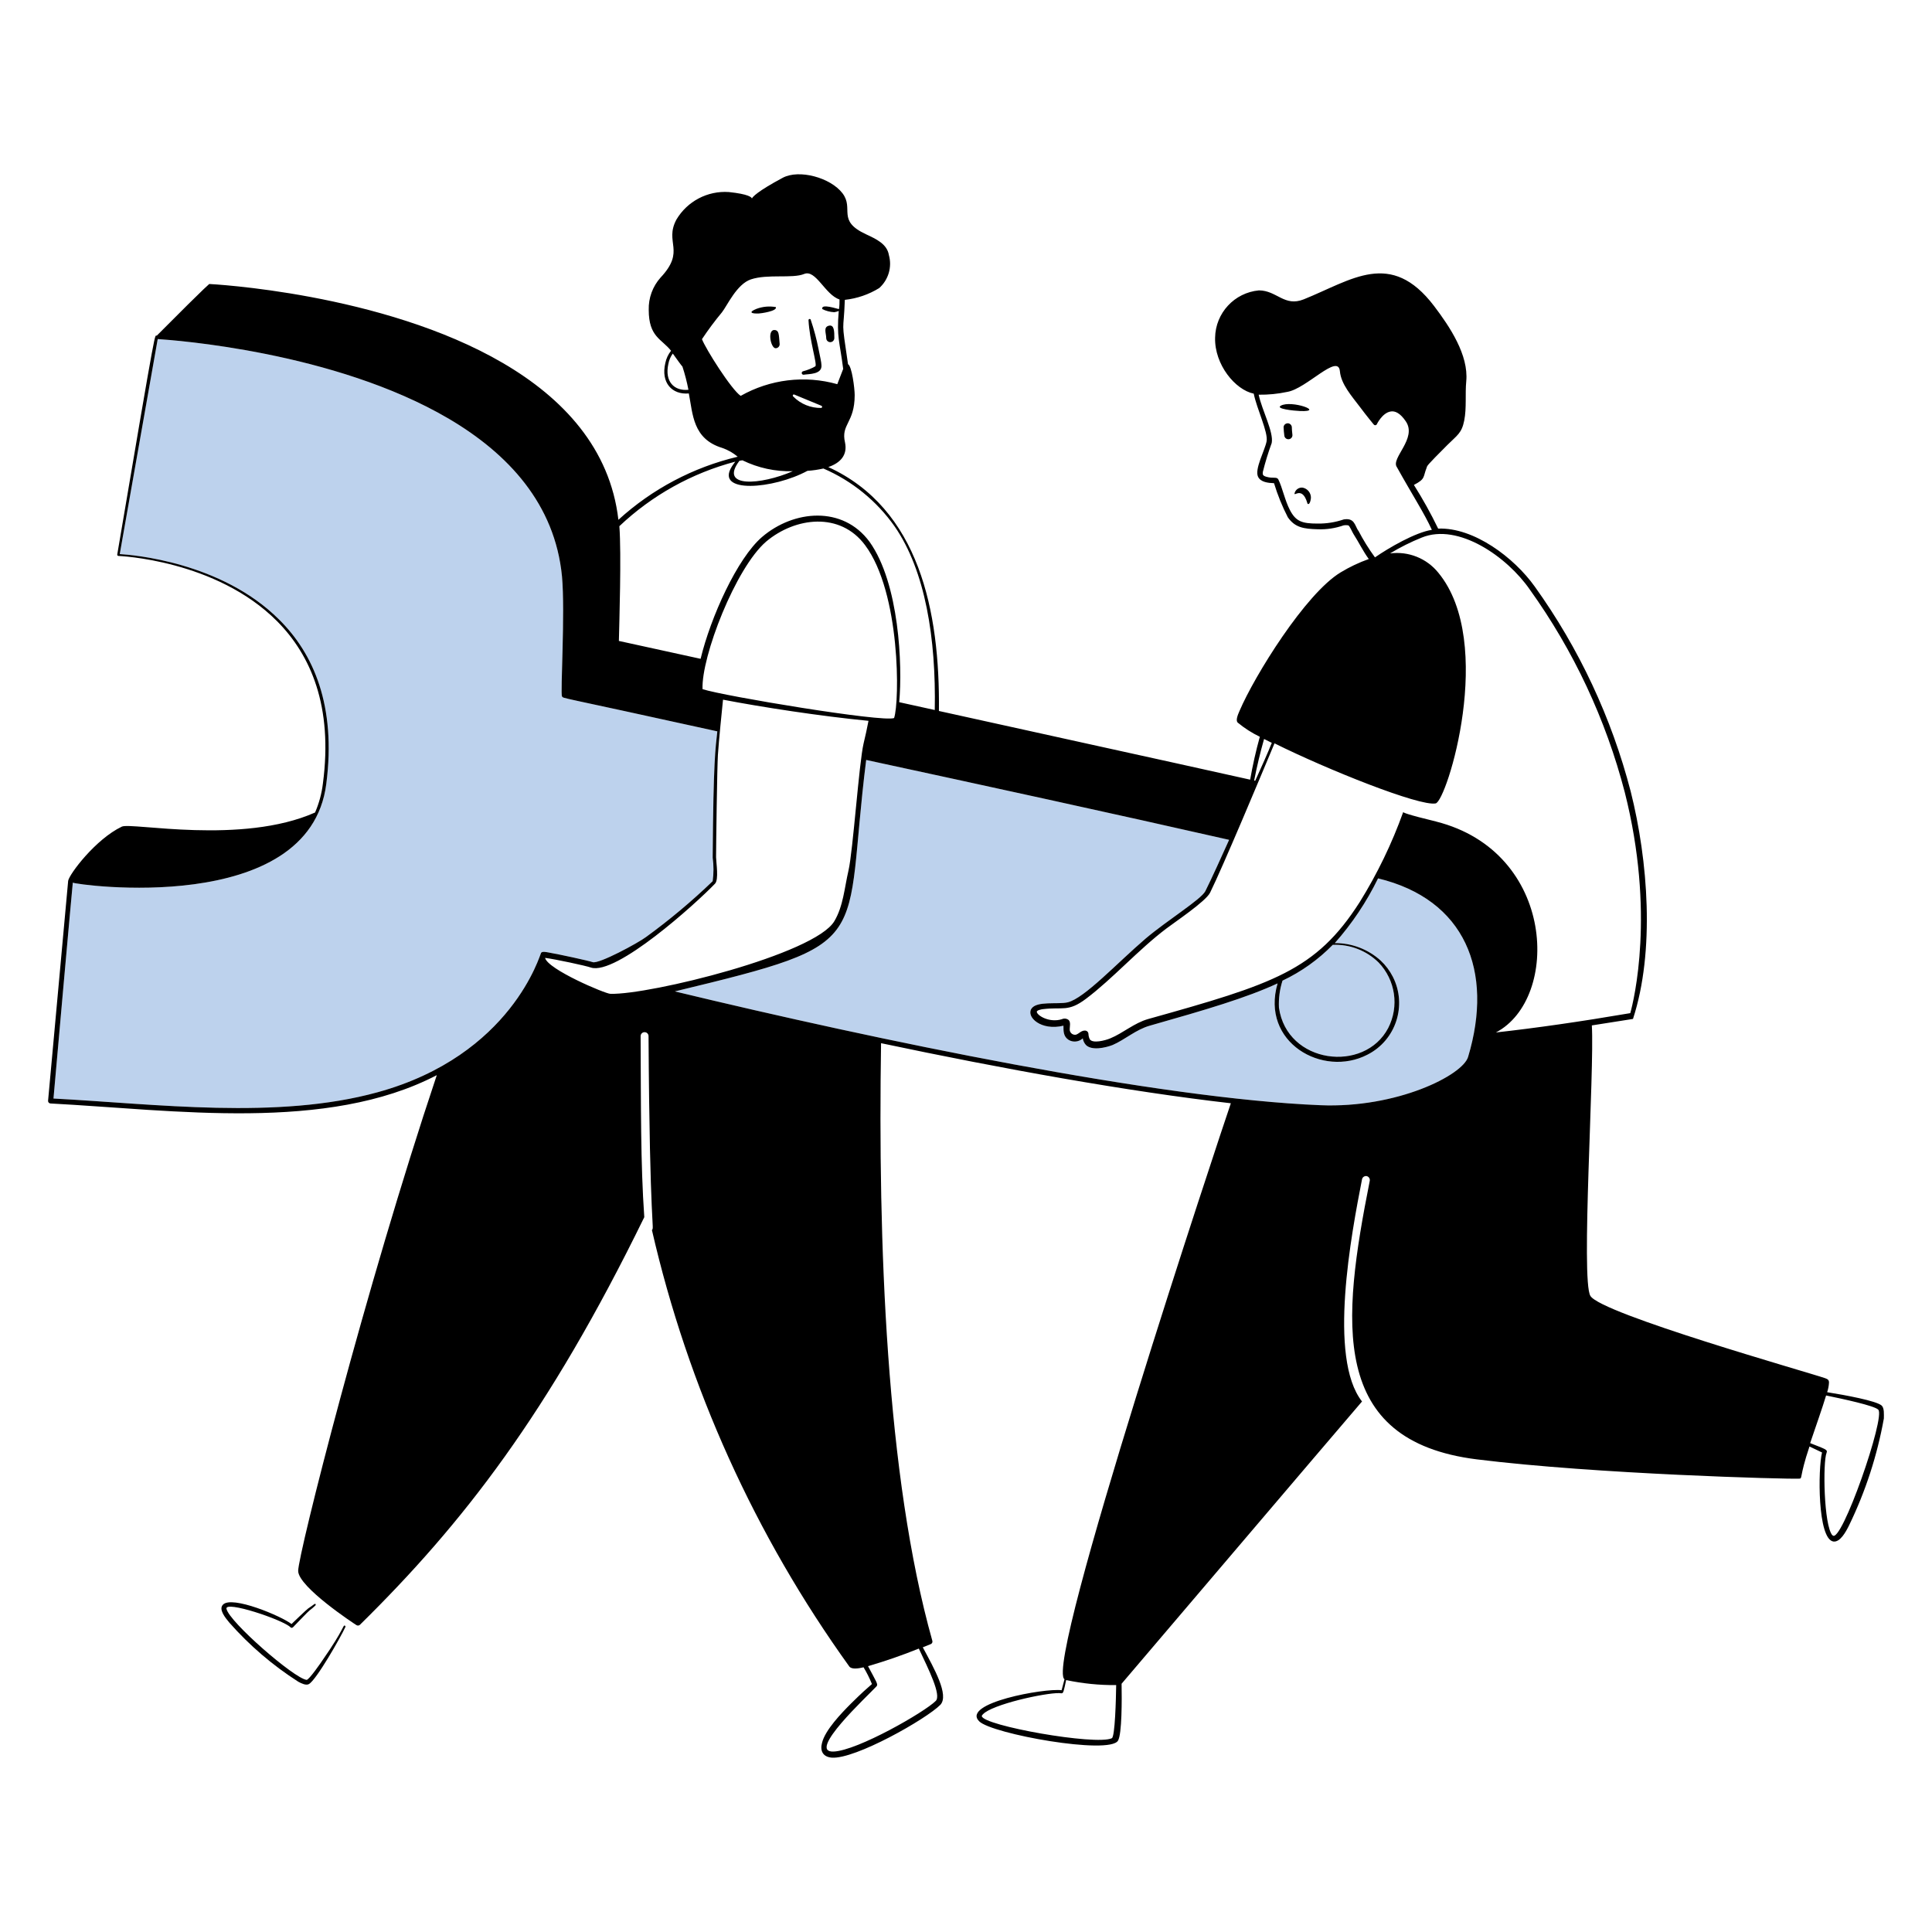 <svg xmlns="http://www.w3.org/2000/svg" id="_7._Reporte_y_Ajustes" width="600" height="600" viewBox="0 0 600 600"><defs><style>.cls-1{fill:none;stroke:#000;stroke-linecap:round;stroke-linejoin:round;}.cls-1,.cls-2,.cls-3{stroke-width:0px;}.cls-2{fill:#000;}.cls-3{fill:#bdd2ed;}</style></defs><path class="cls-3" d="M233.52,61.63c-.1.21.05.18,0,0h0Z"></path><path class="cls-3" d="M431.12,319.26c3.46-6.73,2.25-14.92-3-20.37-3.78-3.71-8.93-5.69-14.22-5.46-4.49,4.59-9.76,8.35-15.57,11.1h-.03c-.87,2.71-1.25,5.56-1.11,8.4,2.46,17.49,26.55,20.43,33.93,6.33Z"></path><path class="cls-3" d="M427.97,272.79c-3.55,7.28-8.07,14.04-13.44,20.1,5.26-.04,10.35,1.9,14.25,5.43,1.54,1.44,2.82,3.14,3.78,5.02,4.5,8.86.97,19.7-7.89,24.2-13.89,7.2-33.27-3.81-27.9-22.14-9.72,4.5-22.08,8.13-39.72,13.14-4.26,1.2-7.71,4.35-11.52,6-2.28.87-6.45,1.8-8.28,0-.52-.58-.87-1.3-.99-2.07-1.19,1.12-2.98,1.32-4.38.48-1.62-1.05-1.62-2.58-1.62-4.41-6.96,1.68-11.58-2.7-9.96-5.25,1.62-2.55,8.28-1.29,11.28-2.01,5.22-1.26,15.24-12.12,24.24-19.83,6.75-5.7,17.19-12.12,18.51-14.7,1.89-3.75,5.67-12.12,7.38-15.93-34.98-7.95-77.73-17.25-112.71-24.81-7.29,57.99,4.05,56.58-59.43,71.88,63.36,15.27,150.12,33.3,200.46,35.34,23.79.99,44.22-9.3,45.9-15,8.04-26.73-.96-48.93-27.96-55.44Z"></path><path class="cls-3" d="M184.07,298.8c1.89.66,14.13-5.97,16.56-7.8,7.29-5.3,14.2-11.09,20.7-17.34.33-2.43.33-4.89,0-7.32.21-30.45.87-33.81,1.44-39.21-50.85-11.22-47.7-10.11-48.24-10.89-.54-.78,1.02-25.95,0-37.26-2.19-22.44-16.68-38.07-35.19-48.96-35.49-20.85-85.35-24.39-90.36-24.72l-11.79,66.78c3.69.21,31.53,2.37,49.53,20.37,10.59,10.5,17.76,26.61,14.61,51-5.28,41.55-77.94,31.32-78.72,30.66-.21,1.74-5.49,61.05-6,67.05,31.89,1.68,69.51,6.63,100.65-1.95,41.79-11.49,50.49-43.02,50.79-43.32.45-.48,1.41-.24,2.31-.09,3.6.63,12.39,2.55,13.71,3Z"></path><path class="cls-1" d="M435.79,252.2s0-.01,0-.02"></path><path class="cls-2" d="M435.8,252.15s0,.02,0,.02c.02-.02.07-.02,0-.02Z"></path><path class="cls-2" d="M107.12,504.87c-.66-.3,0,.75-6.9,10.65-.39.6-4.29,6.27-5.01,6.18-3.93-.51-24-18-24.87-22.05-.69-2.7,17.43,3.33,19.86,5.7.42.45.87,0,1.26-.48,1.23-1.23,4.14-4.35,4.68-4.74.62-.46,1.21-.96,1.77-1.5.21-.24.18-.42,0-.54-.18-.12-.69.45-2.22,1.44-.48.33-4.86,4.53-5.16,4.83-3-2.4-18.6-9-21.3-6-1.38,1.44.66,3.96,2.01,5.58,6.24,7.08,13.44,13.25,21.39,18.33.93.51,2.4,1.23,3.27.75,2.31-1.2,9.93-14.64,11.31-17.64.12-.14.11-.34-.03-.47-.02-.02-.04-.03-.06-.04Z"></path><path class="cls-2" d="M584.36,436.5c-1.68-1.47-11.28-3.24-16.92-4.14.33-.97.52-1.98.57-3,0-.81-.42-1.08-1.2-1.35-5.25-1.83-69.63-20.01-72.9-25.56-3-4.92,1.29-70.08.45-84l12.78-2.01c6.84-21,4.71-49.11-.72-70.68-5.93-22.85-16.03-44.42-29.79-63.6-6.42-9-18.9-18.42-30-18-2.25-4.66-4.77-9.18-7.53-13.56,3.66-1.92,2.76-2.34,3.96-5.37.24-.66-.3-.3,6.48-7.08,3-3,4.41-3.6,5.19-7.56.78-3.96.24-8.22.63-12.21.75-8.1-5.07-16.86-9.99-23.34-13.47-17.7-25.56-8.07-40.5-2.07-6,2.4-8.31-2.76-13.89-2.79-7.63.7-13.5,7.04-13.62,14.7-.21,8.37,6.27,16.2,12,17.37.93,4.68,4.53,12,3.99,14.82-.54,2.82-3.81,8.64-2.64,11.01.81,1.68,3.18,1.92,4.95,1.98,1.11,3.65,2.54,7.2,4.29,10.59,2.22,3.18,4.89,3.6,9.33,3.72,2.7.1,5.4-.31,7.95-1.2.5-.1,1.03-.1,1.53,0,.42.21,1.23,2.16,1.59,2.7,1.56,2.4,3,5.4,4.74,7.74-3.04,1.08-5.97,2.47-8.73,4.14-10.95,6.6-26.76,32.13-31.41,43.02-.54,1.23-1.29,3-.54,3.66,2.09,1.73,4.39,3.2,6.84,4.38-1.23,4.41-2.25,9-3,13.32-28.92-6.45-64.2-14.13-96.66-21.33.33-31.05-6.15-62.82-34.35-75.75,3.78-1.29,6-3.75,5.19-7.62-1.35-5.76,3-6,3-14.73,0-2.07-.87-9-2.07-9.6-2.22-15-1.38-9-.99-19.98,3.79-.41,7.44-1.66,10.68-3.66,2.87-2.57,4.04-6.55,3-10.26-.57-3.42-3.9-4.95-7.05-6.42-9.3-4.29-3.66-7.89-7.35-12.75s-13.5-7.56-18.6-4.8c-7.85,4.2-9.32,5.92-9.53,6.4.05.18-.1.21,0,0-.1-.37-1.1-1.36-7.18-1.99-6.62-.45-12.92,2.87-16.29,8.58-3.81,7.17,3,9.57-4.92,18-2.45,2.75-3.76,6.34-3.66,10.02,0,8.43,4.02,9,6.93,12.69-.88,1.1-1.48,2.4-1.77,3.78-1.47,6.18,2.1,9.93,7.29,9.48,1.26,6.42,1.2,14.13,10.38,16.92,1.76.61,3.38,1.53,4.8,2.73-13.81,3.28-26.56,10.02-37.05,19.59-2.58-22.23-17.25-37.8-35.82-48.66-37.53-21.96-91.2-24.57-91.2-24.57,0,0,.63-1.02-16.26,15.96-.9.93.6-8.46-12.36,68.07-.02.21.14.4.36.42,0,0,0,0,0,0,0,0,30.3,1.14,49.32,20.31,10.38,10.47,17.37,26.34,14.19,50.37-.37,3.1-1.19,6.13-2.43,9-22.77,10.11-57,3-60,4.38-8.19,3.9-16.35,14.79-16.68,16.83l-6.24,68.31c-.03.43.29.81.72.84,0,0,0,0,0,0,38.58,2.04,85.8,9,120-8.79-22.29,66.51-43.08,148.95-43.05,153.96.03,5.01,17.58,16.53,18,16.77.33.27.81.27,1.14,0,32.01-31.5,58.53-65.61,88.35-126.63-1.17-16.62-1.02-34.77-1.14-56.22,0-.68.55-1.23,1.23-1.23s1.23.55,1.23,1.23c.36,60.72,1.92,59.31,1.05,60.21,11.21,48.81,32.05,94.89,61.29,135.54.69.96,2.76.66,4.44.27.97,1.6,1.81,3.28,2.52,5.01.21.45.21-.33-6.42,6.24-3,3-8.07,8.28-9,12.21-.66,2.37.18,4.35,3,4.59,7.29.57,29.4-12,33.75-16.41,2.79-3-1.95-11.31-5.46-17.85l2.46-.99c.41-.15.63-.6.51-1.02-14.4-51.21-16.89-124.14-15.93-185.61,37.65,7.95,76.65,15,108.63,18.66-3.18,9.24-58.11,174.42-51.66,178.89-1.08,4.23-.72,2.58-.9,3.39-5.34-.69-31.29,4.02-25.59,9.66,3.93,3.93,40.47,10.5,43.11,6,1.23-2.04,1.2-12.81,1.11-17.67,1.92-2.22,65.28-76.74,74.67-87.66-10.65-13.5-3.3-52.14,0-69,.14-.66.77-1.1,1.44-.99.66.15,1.09.8.96,1.47-8.7,43.86-12.66,80.73,33.18,86.49,37.05,4.62,96.51,6.18,100.02,6,1.38,0,0,0,3.36-9.99l3.9,1.86c-1.26,4.92-1.47,27,3.57,27.66,2.07.21,3.84-3,4.86-5.1,5.09-10.49,8.71-21.64,10.77-33.12,0-1.2.18-3.24-.69-4.02h0ZM207.56,113.04c.21-1.17.68-2.28,1.38-3.24,1.41,1.98,2.7,3.75,3,4.05.77,2.36,1.39,4.76,1.86,7.2-4.41.45-7.44-2.52-6.24-8.01ZM345.29,539.82c-4.95,2.34-40.11-3.93-40.38-6.87,0-.33.66-.87.93-1.08,4.5-3.21,21-6.57,23.79-6,.63,0,.69-.48,1.47-4.11,5.11,1.08,10.32,1.61,15.54,1.56-.06,4.32-.36,16.05-1.35,16.5ZM421.82,164.82c-1.11-1.71-1.17-4.05-4.5-3.51-2.61.89-5.35,1.33-8.1,1.29-4.83,0-6.78-.63-8.64-4.23-1.56-3-2.31-6.9-3.57-9.45-.48-.96-1.59-.24-3.69-.84-1.17-.33-1.23-.69-1.14-1.5.76-3.05,1.68-6.05,2.76-9,.66-3.39-3-10.11-4.05-15,2.97.04,5.94-.25,8.85-.87,6-.96,15.87-12.18,16.38-6.39.36,3.99,3.66,7.68,6.27,11.13,1.86,2.52,4.47,5.67,4.23,5.37.18.26.54.32.79.14.05-.04.1-.08.14-.14,0,0,1.68-3.57,4.29-4.02,1.38-.27,3,.48,4.71,3,3.72,5.34-4.74,11.52-2.73,14.28,5.01,9,8.43,14.16,10.86,19.47-5.07.75-13.44,5.61-17.67,8.55-1.94-2.65-3.68-5.45-5.19-8.37v.09ZM392.57,229.5l2.4,1.2c-1.05,2.37,0,.39-5.13,11.73h-.36c.87-4.41,1.89-8.73,3.09-12.93ZM218,105.33c1.92-2.89,3.99-5.67,6.21-8.34,1.65-2.1,4.59-8.76,9-10.23,5.22-1.74,12.9-.18,16.53-1.68s6.51,6.48,10.98,7.92c0,1.02,0,2.07-.18,3-.3,0-5.73-1.89-5.16,0,1.16.57,2.43.9,3.72.96.47-.07.94-.21,1.38-.39-.69,8.25.27,9.3,1.38,18l-1.83,4.74c-10.08-2.84-20.88-1.53-30,3.63-2.88-1.92-10.83-14.49-12.03-17.61ZM255.3,126.45c-.03.12-.13.21-.24.24-3.26.07-6.41-1.21-8.7-3.54-.39-.27,0-.87.42-.57l8.28,3.42c.19.06.3.26.24.45ZM229.64,143.1l.93-.15c4.86,2.38,10.22,3.54,15.63,3.39-9.9,4.29-23.04,5.31-16.56-3.24ZM192.35,163.41c10.13-9.59,22.51-16.48,36-20.04-.48.63-.93,1.29-1.08,1.53-5.31,8.52,12.96,7.02,23.49,1.32,1.67-.1,3.32-.35,4.95-.72,8.9,3.84,16.56,10.07,22.14,18,9.54,13.8,12.87,34.83,12.45,57l-11.04-2.43c1.05-11.49,0-36.9-9.21-49.8-8.31-11.31-23.55-9.9-33.36-1.53-7.74,6.63-15.99,24.93-19.11,37.86l-25.38-5.55c.12-5.67.81-26.85.15-35.64ZM277.67,222.99c-3.36,1.41-53.04-6.84-59.49-8.97-.42-10.02,10.23-37.65,19.77-45.84,9-7.56,22.95-9.33,30.72,1.14,11.04,14.79,10.74,48.57,9,53.67ZM168.05,295.89c-.3.3-9,31.83-50.79,43.32-31.14,8.58-68.76,3.63-100.65,1.95.51-6,5.79-65.31,6-67.05.78.66,73.44,10.89,78.72-30.66,3.15-24.39-4.02-40.5-14.61-51-18-18-45.84-20.16-49.53-20.37l11.79-66.78c5.01.33,54.87,3.87,90.36,24.72,18.51,10.89,33,26.52,35.19,48.96,1.02,11.31-.54,36.48,0,37.26.54.78-2.61-.33,48.24,10.89-.57,5.4-1.23,8.76-1.44,39.21.33,2.43.33,4.89,0,7.32-6.5,6.25-13.41,12.04-20.7,17.34-2.43,1.83-14.67,8.46-16.56,7.8-1.32-.45-10.11-2.37-13.71-3-.9-.15-1.86-.39-2.31.09ZM189.56,308.64c-1.56,0-19.47-7.59-20.28-11.16,3,.36,12.9,2.49,14.22,3,7.83,2.52,32.55-19.8,38.55-26.04,1.23-1.26.36-6.54.33-8.22,0-3.45.33-28.2.57-31.74.27-4.38,1.32-14.52,1.59-17.19,12,2.31,30.3,5.13,45.18,6.57-.45,2.34-.96,4.71-1.53,7.05-1.41,6-3.3,33.48-4.68,39.42-1.26,5.4-1.62,11.07-4.38,15.72-6.03,10.32-57.45,22.95-69.57,22.59ZM285.35,511.98c3,6.39,7.08,14.46,5.25,16.26-3.48,3.48-24.27,15.42-31.71,15.72-8.52.36,10.47-17.19,13.29-20.22.63-.66,0-1.38-2.61-6.3,5.35-1.55,10.61-3.38,15.78-5.46ZM455.93,328.23c-1.68,5.7-22.11,15.99-45.9,15-50.34-2.04-137.1-20.07-200.46-35.34,63.48-15.3,52.14-13.89,59.43-71.88,34.98,7.56,77.73,16.86,112.71,24.81-1.71,3.81-5.49,12.18-7.38,15.93-1.32,2.58-11.76,9-18.51,14.7-9,7.71-19.02,18.57-24.24,19.83-3,.72-9.66-.54-11.28,2.01-1.62,2.55,3,6.93,9.96,5.25,0,1.83,0,3.36,1.62,4.41,1.4.84,3.19.64,4.38-.48.12.77.47,1.49.99,2.07,1.83,1.8,6,.87,8.28,0,3.81-1.65,7.26-4.8,11.52-6,17.64-5.01,30-8.64,39.72-13.14-5.37,18.33,14.01,29.34,27.9,22.14,8.86-4.5,12.39-15.34,7.89-24.2-.96-1.88-2.24-3.58-3.78-5.02-3.9-3.53-8.99-5.47-14.25-5.43,5.37-6.06,9.89-12.82,13.44-20.1,27,6.51,36,28.71,27.96,55.44ZM398.3,304.53h.03c5.81-2.75,11.08-6.51,15.57-11.1,5.29-.23,10.44,1.75,14.22,5.46,5.25,5.45,6.46,13.64,3,20.37-7.38,14.1-31.47,11.16-33.93-6.33-.14-2.84.24-5.69,1.11-8.4ZM446.03,255.15h.03c-9.38-2.27-10.27-2.82-10.28-2.96-3.51,9.79-8.05,19.18-13.54,28.01-13.59,21.24-26.73,25.38-65.67,36.27-4.35,1.23-7.86,4.41-11.76,6-1.65.69-5.46,1.65-6.36.3-.27-.53-.41-1.12-.42-1.71-.03-.49-.39-.9-.87-.99-1.29-.18-2.04.96-3,1.26-.9.17-1.76-.42-1.93-1.32-.03-.14-.03-.28-.02-.42,0-.81.36-2.07-.3-2.79-.6-.51-1.45-.61-2.16-.27-3.93,1.2-7.71-1.2-7.77-2.31,0-.48,1.38-.75,1.83-.81,6.24-.78,7.86.99,13.47-3.24,8.25-6.21,16.26-15.24,24.87-21.75,2.46-1.89,12.33-8.49,13.65-11.19,3.9-7.86,16.08-36.99,20.01-46.38,16.53,8.22,45,19.59,50.04,18.66,3.45-.63,18.75-49.92.84-71.64-3.61-4.48-9.3-6.75-15-6,3.14-1.9,6.43-3.55,9.84-4.92,11.37-4.65,26.55,6,33.54,16.11,13.64,19,23.64,40.36,29.52,63,9.48,37.41,2.82,64.59,1.71,68.58-15.69,2.67-29.1,4.59-41.73,6,20.04-10.5,18.69-56.07-18.54-65.49ZM569.12,476.79h-.06c-2.67-3-3-22.68-1.8-25.62.42-1.02-.54-1.17-5.1-3,1.74-5.16,3.81-10.98,4.95-14.79,5.31,1.08,15,3.18,16.17,4.38,2.49,1.86-11.55,42.24-14.16,39.03Z"></path><path class="cls-2" d="M235.73,97.35c.33,0,5.73-.69,5.22-1.98-2.01-.36-4.08-.17-6,.54-2.7,1.08-1.56,1.56.78,1.44Z"></path><path class="cls-2" d="M399.71,131.47c-.56.09-.99.52-1.08,1.08.03.94.11,1.88.24,2.82.12.69.78,1.14,1.47,1.02.69-.12,1.14-.78,1.02-1.47-.1-.79-.16-1.58-.18-2.37-.11-.7-.77-1.19-1.47-1.08Z"></path><path class="cls-2" d="M397.76,126c-1.74.96,3.96,1.56,6,1.65,7.92.3-2.79-3.51-6-1.65Z"></path><path class="cls-2" d="M249.62,116.37c1.47-.27,5.76,0,5.49-3,0-.78-.45-2.73-.9-4.95-.6-3.05-1.4-6.06-2.4-9,0-.2-.16-.36-.36-.36s-.36.16-.36.36c.3,6.27,2.76,13.77,2.13,14.34-1.19.68-2.46,1.19-3.78,1.53-.3.05-.5.33-.45.63s.33.5.63.45Z"></path><path class="cls-2" d="M240.86,108.15c.7,0,1.27-.55,1.27-1.25,0-.06,0-.13-.01-.19-.24-3-.24-3.93-1.32-4.2-2.7-.51-1.47,5.64.06,5.64Z"></path><path class="cls-2" d="M257.85,106.26c.69,0,1.25-.56,1.26-1.26,0-2.04,0-4.29-1.74-3.84s-.78,2.37-.78,3.84c0,.7.57,1.26,1.26,1.26Z"></path><path class="cls-2" d="M404.57,151.44c-1.15-.14-2.23.59-2.52,1.71-.36,1.29,2.34-2.31,3.93,3,0,.51.87.93,1.14-1.5.05-1.55-1.03-2.9-2.55-3.21Z"></path></svg>